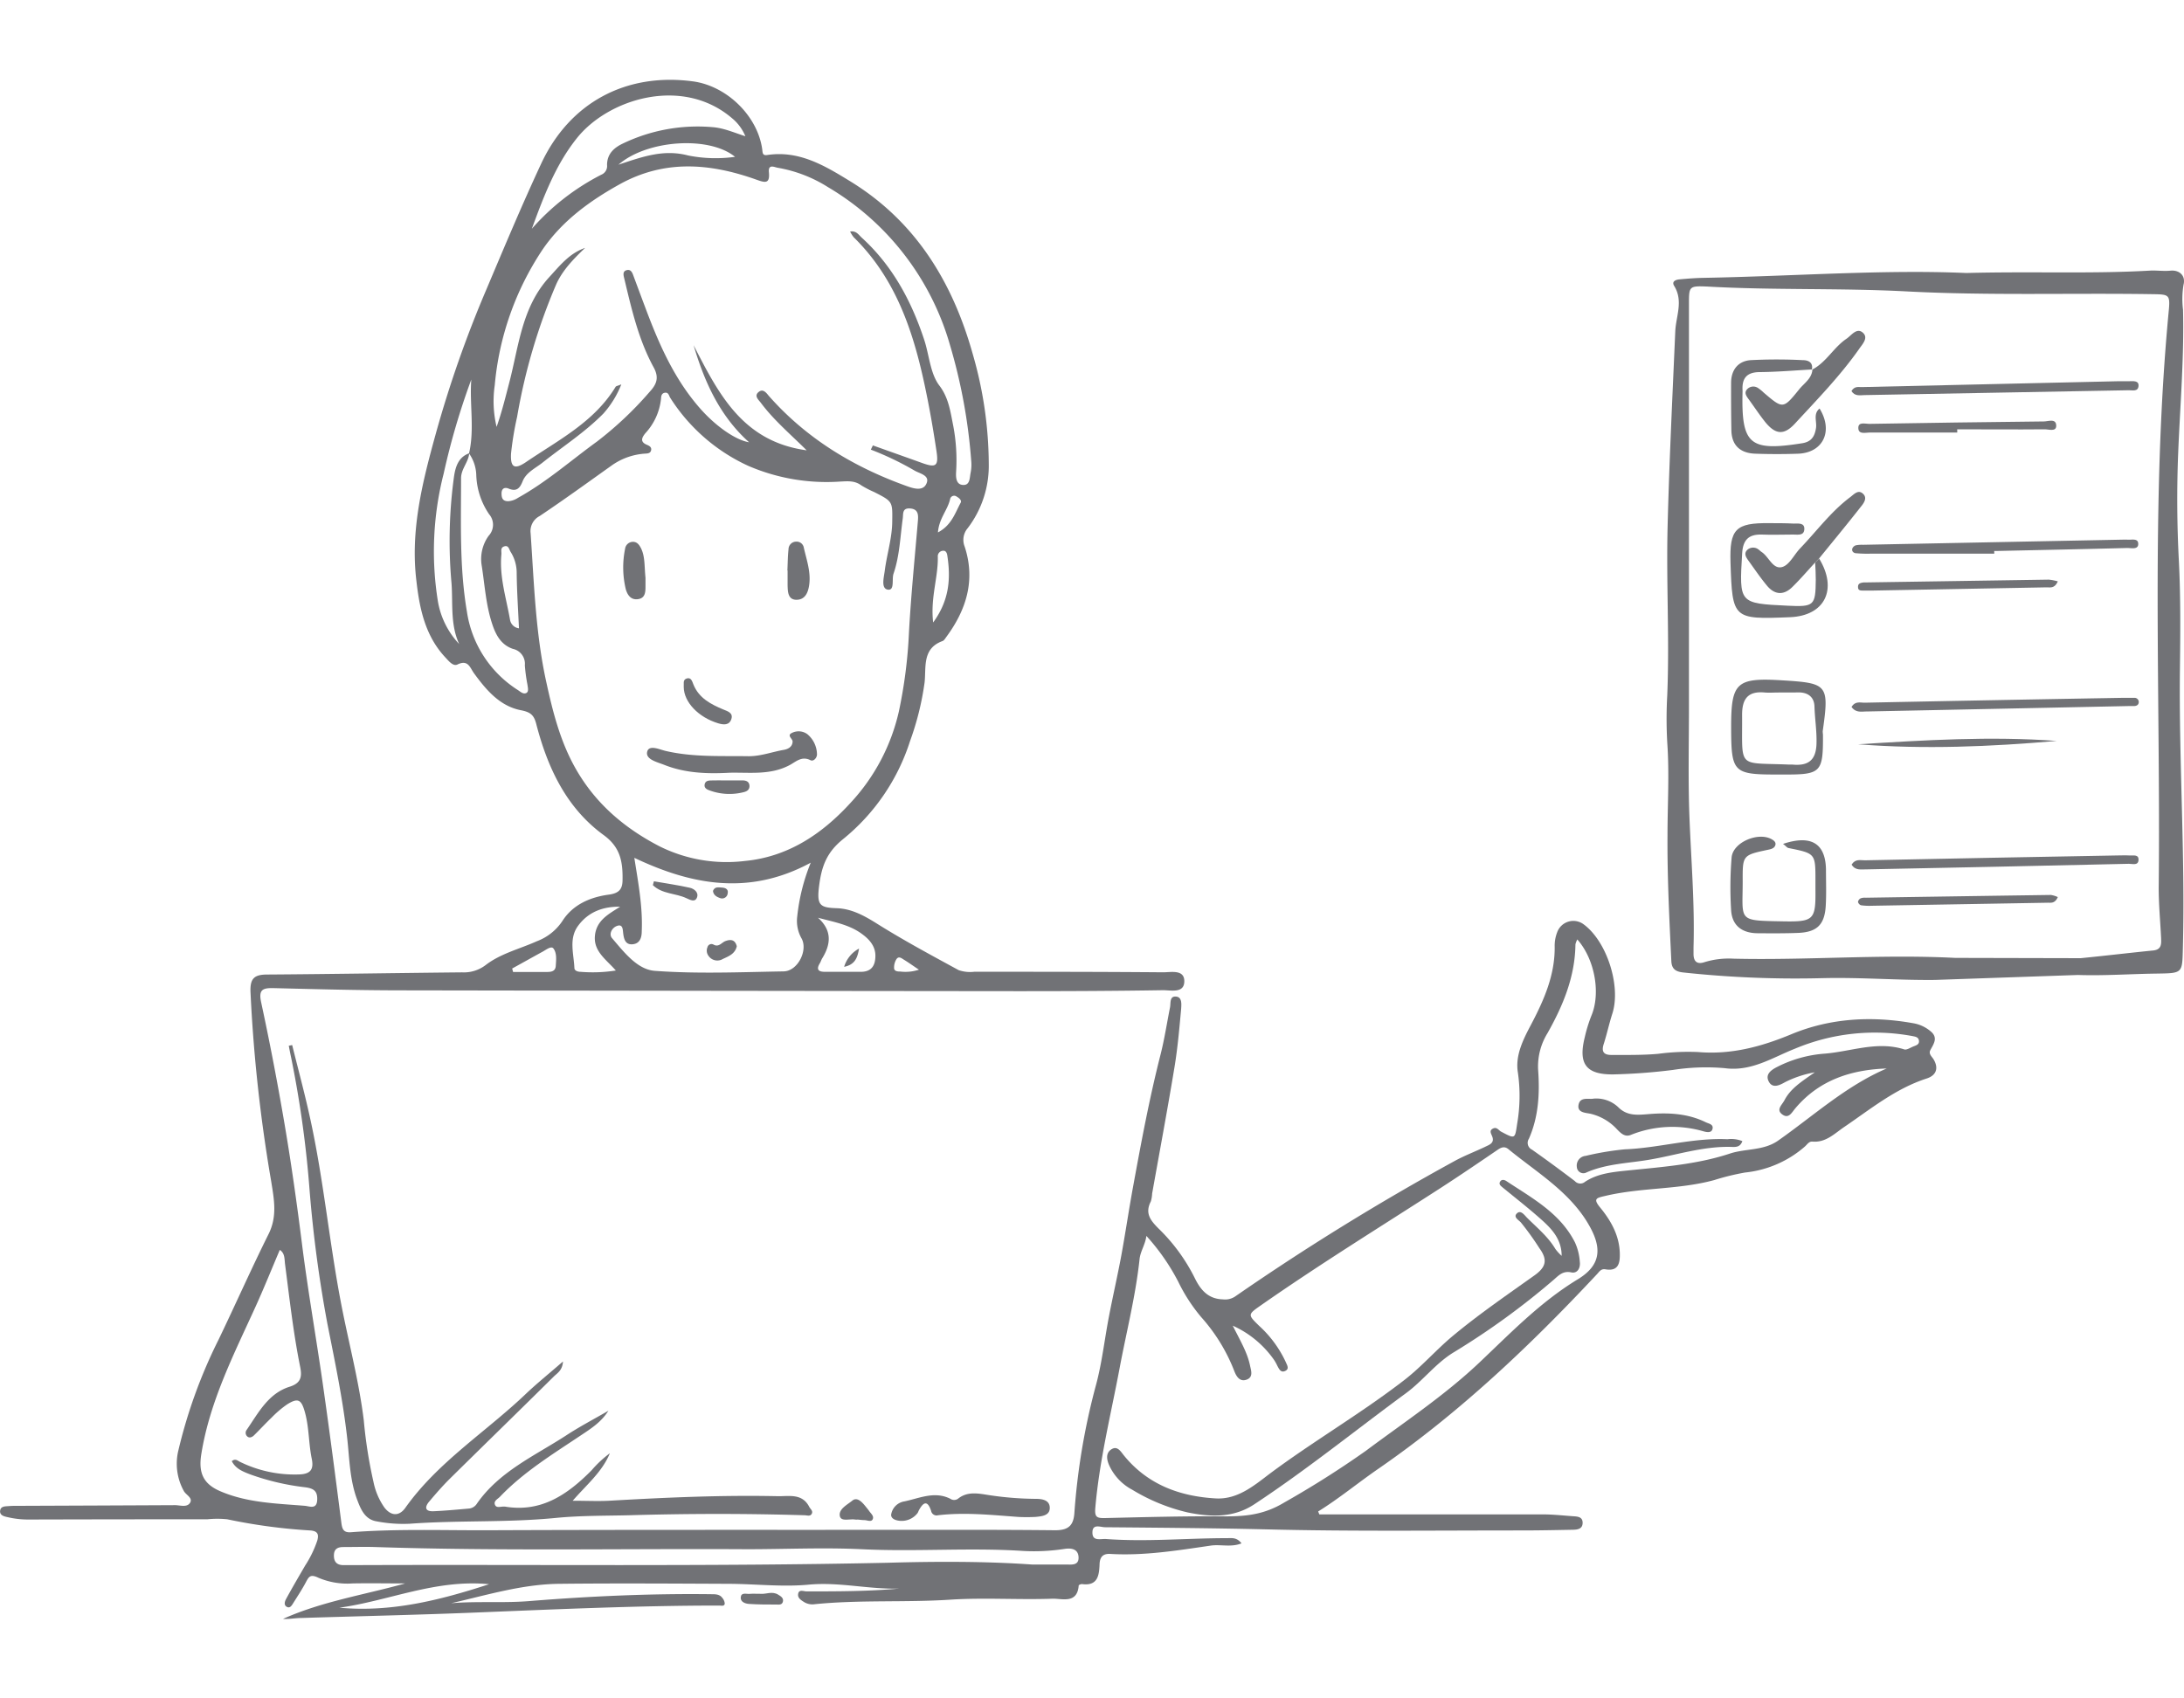 <svg xmlns="http://www.w3.org/2000/svg" width="450" height="350" viewBox="0 0 450 350"><title>img_aaf_track</title><path d="M271.84,312.08H277q20.42,0,40.81,0c2.1,0,4.19.23,6.28.38.92.06,2,.09,2,1.35s-1,1.42-2,1.44c-3.75.07-7.49.15-11.23.14-17.17,0-34.34.21-51.5-.21-11.22-.27-22.44-.35-33.67-.45-.92,0-2.56-.77-2.6,1-.06,2,1.64,1.34,2.85,1.43,8.3.61,16.58-.18,24.87-.18.95,0,2-.22,3,1.07-2.16.87-4.33.16-6.38.47-6.85,1-13.71,2.12-20.68,1.71-1.45-.08-2.13.58-2.19,2.11-.09,2.28-.35,4.56-3.64,4.1-.21,0-.65.18-.66.29-.29,3.87-3.47,2.66-5.41,2.73-7,.25-14.08-.26-21.08.2-9.3.6-18.62,0-27.89.93a3.31,3.31,0,0,1-2.12-.39c-.62-.39-1.39-.83-1.32-1.61.1-1.16,1.12-.64,1.74-.64,6.37,0,12.73,0,19.1-.58-6.23.19-12.35-1.4-18.64-.81-5.41.51-10.92-.14-16.38-.17-11.69-.05-23.38-.13-35.06,0-7.6.08-14.88,2.32-22.25,4,5.4-.46,10.8,0,16.19-.45,12.46-1,24.94-1.57,37.45-1.41.83,0,1.69,0,2.24.76a2,2,0,0,1,.5,1.18c-.08.6-.7.4-1.13.4-16.69,0-33.37.76-50,1.43-12,.49-24.06.75-36.09,1.13-1.25,0-2.49.27-3.8.19,8-3.6,16.71-4.95,25.18-7.31-3.62,0-7.24-.07-10.86,0a15.2,15.2,0,0,1-7-1.16c-1.72-.83-2-.22-2.65,1-.77,1.44-1.68,2.81-2.55,4.2-.29.46-.64,1.09-1.24.83-.79-.34-.52-1.16-.24-1.67,1.26-2.32,2.6-4.6,3.93-6.89a22.74,22.74,0,0,0,2.49-5.13c.36-1.29.11-2-1.49-2.1a115.41,115.41,0,0,1-17.06-2.3,19.81,19.81,0,0,0-4.07,0q-18.5,0-37,.05a18.45,18.45,0,0,1-4.06-.46c-.67-.16-1.85-.31-1.65-1.44.16-.89,1.11-.81,1.82-.87s1.27-.05,1.91-.05q16.16-.06,32.31-.14c1,0,2.45.53,3.08-.49s-.85-1.61-1.29-2.44a11.63,11.63,0,0,1-1.2-8A104.79,104.79,0,0,1,45.07,276c3.47-7.22,6.71-14.54,10.28-21.71,1.81-3.64,1.12-7.14.53-10.82a318.62,318.62,0,0,1-4.27-39.1c-.09-2.69.75-3.52,3.35-3.54,13.42-.09,26.83-.32,40.25-.45a7.38,7.38,0,0,0,4.8-1.46c3.13-2.43,7-3.33,10.6-4.95a10.91,10.91,0,0,0,5.22-4.1c2.16-3.44,5.77-5,9.64-5.51,1.93-.27,2.76-1,2.8-2.86.07-3.71-.33-6.83-3.89-9.41-7.7-5.61-11.56-13.89-13.89-22.9-.47-1.82-1.16-2.44-3.17-2.83-4.33-.84-7.12-4.15-9.63-7.58-.85-1.15-1.2-2.93-3.44-1.84-.88.42-1.75-.67-2.45-1.42-4.18-4.44-5.35-10.05-6-15.79-1.28-10.45,1.24-20.41,4-30.38a236.77,236.77,0,0,1,10.37-29.59c3.68-8.7,7.33-17.43,11.32-26,5.88-12.62,17.47-18.81,31.21-17,7,.9,13.39,7.09,14.35,14,.09.63,0,1.34,1,1.19,6.53-1,11.77,2.12,17,5.33C188.56,45.51,196.24,58,200.44,73a82.39,82.39,0,0,1,3.29,22.62,21.22,21.22,0,0,1-4.34,13.22,3.72,3.72,0,0,0-.63,3.79c2.28,6.94.35,13.06-3.82,18.69-.21.3-.44.68-.75.79-4.21,1.54-3.34,5.36-3.68,8.5a58.36,58.36,0,0,1-3,12.11,42.73,42.73,0,0,1-13.83,20.23c-3.33,2.69-4.38,5.54-4.9,9.55s.09,4.55,3.62,4.66c3.05.1,5.66,1.53,8.29,3.18,5.46,3.43,11.16,6.49,16.83,9.58a7.24,7.24,0,0,0,3.22.34c13,0,25.93,0,38.9.11,1.68,0,4.42-.64,4.38,1.89s-2.84,1.77-4.47,1.8c-9.86.16-19.72.2-29.58.2q-63.39-.06-126.76-.17c-8.94,0-17.88-.23-26.82-.46-2.21-.05-3.15.27-2.59,2.88q2.5,11.61,4.52,23.32c1.58,9.06,2.86,18.16,4,27.28,1.22,9.47,2.88,18.89,4.23,28.35s2.56,18.77,3.76,28.16c.17,1.34.34,2.27,2,2.14,9.48-.73,19-.37,28.46-.41,26.38-.11,52.76-.07,79.15-.08,12.5,0,25-.05,37.51.08,2.74,0,3.76-1,3.94-3.56a138.43,138.43,0,0,1,4.44-26.32c1.25-4.62,1.77-9.44,2.68-14.16.8-4.18,1.76-8.34,2.54-12.53.87-4.74,1.57-9.52,2.44-14.26,1.67-9.13,3.37-18.25,5.67-27.26.8-3.17,1.29-6.42,1.93-9.63.19-.91-.15-2.42,1.3-2.25,1.22.14,1.05,1.61,1,2.52-.37,4-.71,8-1.37,12-1.44,8.71-3.06,17.39-4.61,26.07a6.46,6.46,0,0,1-.27,1.62c-1.23,2.41-.14,3.85,1.61,5.6a37.34,37.34,0,0,1,7.38,10.06c1.17,2.43,2.72,4.44,5.86,4.52a3.72,3.72,0,0,0,2.5-.58,508.42,508.42,0,0,1,45.06-27.83c2.06-1.15,4.31-2,6.42-3,.81-.42,2.05-.74,1.52-2.14-.23-.61-.68-1.22.13-1.64s1.17.35,1.7.63c2.9,1.53,2.84,1.54,3.3-1.62a33.8,33.8,0,0,0,.15-10.58c-.58-3.47,1.08-6.78,2.71-9.85,2.7-5.13,5-10.35,4.87-16.31a7.67,7.67,0,0,1,.5-2.68,3.54,3.54,0,0,1,5.53-1.64c4.76,3.55,7.66,12.7,5.86,18.34-.67,2.08-1.12,4.22-1.79,6.3-.53,1.63.1,2.25,1.64,2.23,3.2,0,6.41.05,9.58-.23a47.06,47.06,0,0,1,8.2-.37c6.81.58,13-1.07,19.28-3.68,7.95-3.3,16.46-3.79,25-2.27a7.44,7.44,0,0,1,3.88,1.87c1.3,1.26.36,2.48-.28,3.7-.41.79.37,1.35.71,1.95,1.1,1.92.37,3.3-1.47,3.89-6.43,2.08-11.56,6.31-17,10-2,1.36-3.77,3.23-6.52,3-.73-.07-1.09.6-1.55,1a22.14,22.14,0,0,1-12.34,5.37,50.41,50.41,0,0,0-6.36,1.56c-7.35,2-15,1.5-22.44,3.26-1.79.42-2.59.53-1.06,2.39,2.22,2.7,3.94,5.74,4.05,9.38.06,1.93-.19,3.84-2.95,3.36-.94-.16-1.26.49-1.75,1-13.78,14.74-28.35,28.57-45,40.07-4.19,2.88-8.11,6.14-12.45,8.83ZM96.64,93.44c1.17-5,.08-10.15.47-15.23a147.86,147.86,0,0,0-5.69,19.37,64.82,64.82,0,0,0-1.2,26.3,16.94,16.94,0,0,0,4.39,8.84c-1.84-4-1.28-8.3-1.57-12.43a97.35,97.35,0,0,1,.51-22.11c.3-2,.92-4,3.13-4.77C96.53,95.25,95,96.62,95,98.55c0,9.19-.35,18.36,1.21,27.52a23.14,23.14,0,0,0,10.49,16.13c.53.35,1.09.89,1.7.63s.35-1.13.28-1.72a35.24,35.24,0,0,1-.54-4,3.13,3.13,0,0,0-2.46-3.39c-2.33-.8-3.45-2.69-4.22-5-1.33-3.93-1.56-8-2.19-12.06a8.2,8.2,0,0,1,1.41-6.24,3.33,3.33,0,0,0,.1-4.45,15.18,15.18,0,0,1-2.65-8.18A8.13,8.13,0,0,0,96.64,93.44Zm87.2,13.89c.06-4,.06-4-3.72-5.93a20.91,20.91,0,0,1-2.66-1.38c-1.37-1-2.74-.86-4.35-.78A40.75,40.75,0,0,1,154.17,96a37.61,37.61,0,0,1-16.06-14c-.27-.4-.33-1.16-1.07-1.07s-.81.69-.84,1.24a12.32,12.32,0,0,1-3.22,7.1c-.66.81-1.22,1.75.28,2.38.52.22,1.06.5.89,1.17s-.83.63-1.36.67A13.31,13.31,0,0,0,125.93,96c-4.89,3.48-9.74,7-14.73,10.34a3.49,3.49,0,0,0-1.87,3.54c.71,10.26,1,20.56,3.23,30.67,1.36,6.26,2.93,12.42,6.14,18,4.07,7.1,10,12.14,17.24,15.88a31,31,0,0,0,17.5,3c8.82-.83,15.84-5.46,21.76-11.93a40.84,40.84,0,0,0,10-18.86,99.05,99.05,0,0,0,2.08-16.18c.42-7.74,1.2-15.45,1.85-23.16.12-1.34,0-2.42-1.66-2.52S186.15,106,186,106.9c-.52,3.79-.64,7.66-1.89,11.31-.4,1.17.28,3.52-1.18,3.3s-.8-2.55-.63-3.91C182.74,114.17,183.84,110.83,183.84,107.33Zm-4.41-14.67.42-.87c3.32,1.19,6.64,2.36,10,3.57,3,1.1,3.59.74,3.1-2.44-.66-4.41-1.42-8.8-2.35-13.18-2.43-11.52-6.05-22.36-14.71-30.86a6.42,6.42,0,0,1-.73-1.17c1.29-.2,1.75.68,2.39,1.26,6.32,5.75,10.21,13,12.86,21,1.06,3.19,1.24,7,3.15,9.5s2.27,5.39,2.84,8.22a38.06,38.06,0,0,1,.6,9.54c-.07,1.22,0,2.71,1.54,2.71,1.37,0,1.24-1.57,1.46-2.56a8.44,8.44,0,0,0,.11-2.46,113.25,113.25,0,0,0-4.38-23.84,55.51,55.51,0,0,0-25.12-32.51,28.4,28.4,0,0,0-10.37-4c-.65-.1-2-.86-1.81.95.24,2.52-.92,2.09-2.67,1.47-9.42-3.34-18.76-4.15-28,.94-6.24,3.45-11.93,7.61-15.94,13.46a59.91,59.91,0,0,0-9.88,28,22.83,22.83,0,0,0,.38,8.58c1.06-3,1.8-6,2.58-9,2-7.59,2.58-15.66,8.29-21.88,2.19-2.38,4.15-4.9,7.36-6-2.37,2.28-4.69,4.62-6,7.63a121.09,121.09,0,0,0-8,27.17,65.13,65.13,0,0,0-1.25,7.54c-.17,2.91.71,3.4,3.07,1.8,6.68-4.54,14.06-8.26,18.47-15.51.1-.17.43-.2,1.18-.51a20.09,20.09,0,0,1-3.68,6c-3.8,3.86-8.34,6.78-12.55,10.12-1.47,1.18-3.38,2-4.12,3.89-.56,1.4-1.24,2.15-2.87,1.47-.78-.33-1.46-.07-1.46,1s.32,1.61,1.41,1.6a4.27,4.27,0,0,0,2-.71C112.63,99.32,117.62,94.9,123,91A72.89,72.89,0,0,0,133.9,80.7c1.38-1.51,1.95-2.87.78-5-3.08-5.63-4.52-11.87-6-18.08-.16-.69-.51-1.64.36-1.92,1.06-.35,1.31.7,1.59,1.45.75,2,1.46,3.93,2.2,5.89,2.84,7.62,6,15,11.51,21.23,3.2,3.61,7.26,6.43,10,6.87-6.06-5.44-9.19-12.44-11.43-20C148,81,152.92,91,166.21,92.8c-3.47-3.43-6.81-6.26-9.42-9.76-.49-.66-1.53-1.47-.41-2.31.86-.65,1.51.22,2,.82,7.71,8.75,17.33,14.6,28.2,18.53,1.42.52,3.46,1.25,4.25-.3.95-1.84-1.36-2.16-2.47-2.85A62,62,0,0,0,179.43,92.66Zm56.78,162c-.21,1.78-1.24,3.2-1.41,4.81-.81,7.61-2.71,15-4.12,22.52-1.8,9.57-4.16,19-5,28.77-.16,1.91.33,2.11,2,2.08,8.31-.2,16.61-.42,24.92-.35,4.31,0,8-.43,12-2.85A198.25,198.25,0,0,0,281.4,299c7.88-5.88,16.11-11.32,23.29-18.09,6.48-6.12,12.63-12.55,20.38-17.26,4.75-2.88,5.11-6.36,2.31-11.21a23.79,23.79,0,0,0-1.81-2.72c-4.05-5.3-9.72-8.75-14.77-12.9-.77-.63-1.43-.41-2.22.13-3.91,2.67-7.83,5.33-11.8,7.9-12.4,8-25,15.77-37.08,24.22-2.64,1.84-2.58,1.89-.28,4.14a23.37,23.37,0,0,1,5.48,7.43c.28.67.83,1.45-.09,1.88s-1.27-.41-1.63-1.07a8.6,8.6,0,0,0-.66-1.19,20.76,20.76,0,0,0-8.52-7.07c1.59,3.18,3,5.52,3.56,8.21.2,1,.73,2.35-.64,2.89s-2.12-.49-2.59-1.72a36.33,36.33,0,0,0-6.81-11.12,34.87,34.87,0,0,1-4.74-7.3A44.08,44.08,0,0,0,236.21,254.7ZM325,193.6a4,4,0,0,0-.39,1c-.08,6.68-2.54,12.6-5.75,18.3a13.05,13.05,0,0,0-1.94,7.54c.35,4.86.11,9.68-1.9,14.23a1.55,1.55,0,0,0,.66,2.26q4.46,3.15,8.8,6.46a1.51,1.51,0,0,0,2.11.15c2.58-1.7,5.59-2,8.6-2.31,7.14-.74,14.36-1.23,21.23-3.5,3.27-1.08,6.93-.56,9.94-2.67,7.33-5.14,14-11.28,22.38-14.87-7.39.26-13.94,2.4-18.85,8.24-.71.85-1.32,2.12-2.56,1.3-1.51-1-.17-2,.35-3,1.27-2.44,3.55-3.86,6.25-5.75a22.12,22.12,0,0,0-6.07,2c-1,.55-2.56,1.46-3.39-.05s.42-2.42,1.76-3.09a25.54,25.54,0,0,1,9.65-2.7c5.48-.42,10.87-2.67,16.48-.88.48.15,1.19-.31,1.76-.56s1.36-.38,1.27-1.21-.82-.86-1.46-1a42.49,42.49,0,0,0-24.11,2.63c-4.7,1.86-9,4.76-14.49,4a44.21,44.21,0,0,0-10.64.37,120.15,120.15,0,0,1-12.27.92c-5.67.06-7.25-2.2-5.89-7.65a29.82,29.82,0,0,1,1.36-4.43C329.84,204.75,328.63,197.71,325,193.6ZM47.76,301.11c.73-.59,1.17-.12,1.64.12a25.53,25.53,0,0,0,12.17,2.62c2.39-.06,3.12-1,2.67-3.21-.65-3.12-.54-6.33-1.37-9.45-.74-2.74-1.39-3.25-3.75-1.75A21.23,21.23,0,0,0,56,292.1c-1.26,1.2-2.43,2.48-3.66,3.69-.41.4-1,.65-1.45.17a1,1,0,0,1-.09-1.26c2.42-3.51,4.46-7.54,8.86-8.92,2.45-.77,2.58-2.15,2.18-4.14-1.41-7-2.18-14-3.1-21.06-.15-1.09,0-2.31-1.09-3-1.66,3.9-3.19,7.7-4.87,11.42-4.51,9.94-9.54,19.68-11.3,30.65-.62,3.86.39,6.15,3.91,7.66,5.56,2.39,11.51,2.52,17.4,3,1,.08,2.51.85,2.57-1.29.06-1.79-.79-2.29-2.43-2.52a50.41,50.41,0,0,1-11.43-2.68C50,303.24,48.54,302.66,47.76,301.11ZM167.05,177.78c-12.63,6.83-24.45,4.65-36.35-1,.83,5.27,1.74,10.13,1.53,15.09,0,1.27-.33,2.51-1.76,2.71-1.58.21-1.92-1-2.07-2.29-.09-.77-.07-1.94-1.32-1.46-1,.39-1.66,1.64-1,2.47,2.47,2.88,5.21,6.51,8.85,6.77,8.81.65,17.69.26,26.54.11,2.94-.05,5.09-4.45,3.64-6.87a7.32,7.32,0,0,1-.84-4.49A40.41,40.41,0,0,1,167.05,177.78ZM212.6,322.41h7c1.15,0,2.7.27,2.63-1.5s-1.58-1.91-2.86-1.72a41.4,41.4,0,0,1-8.46.43c-11.11-.73-22.22.19-33.33-.36-7.86-.38-15.76,0-23.63,0-25.55-.15-51.1.4-76.64-.45-2.19-.07-4.38,0-6.57,0-1.17,0-1.93.4-1.94,1.73s.61,2,2,2h1.92c36.74-.16,73.49.3,110.23-.49C193,321.76,203.15,321.75,212.6,322.41Zm-103-275.29A48.29,48.29,0,0,1,123.9,36a1.92,1.92,0,0,0,1.18-2c0-2.25,1.39-3.52,3.17-4.38a35.56,35.56,0,0,1,18.54-3.42c2.3.17,4.38,1.1,6.79,1.88a9.48,9.48,0,0,0-2.81-3.77c-10.23-8.68-25.55-3.94-32,4.28C114.44,34.05,112,40.56,109.59,47.12Zm58.94,142c2.91,2.62,2.69,5.41.88,8.36-.19.3-.29.67-.48,1-.81,1.31-.33,1.8,1.08,1.79,2.44,0,4.9,0,7.35,0,2.23,0,3-1.33,3-3.32s-1.26-3.38-2.74-4.46C175,190.52,171.75,190,168.53,189.12ZM126.89,200c-2-2.28-4.61-3.94-4.31-7.15s2.84-4.48,5.2-6c-3.52-.05-6.53,1.06-8.63,3.89-2,2.66-.93,5.77-.8,8.72,0,.6.72.81,1.27.81A30.58,30.58,0,0,0,126.89,200ZM100.77,326.47c-11-1.08-20.69,3.45-30.86,4.84C80.46,332.29,90.46,329.84,100.77,326.47ZM127.43,33.94c5.09-1.7,9.34-3.21,14.36-1.9a28.86,28.86,0,0,0,9.66.28C146.1,27.94,133.25,28.83,127.43,33.94Zm-20.5,95.54c-.17-3.87-.43-7.63-.47-11.4a8.08,8.08,0,0,0-1.26-4.37c-.31-.49-.4-1.39-1.28-1.12s-.56,1-.61,1.65c-.44,4.63,1,9,1.78,13.49A2.12,2.12,0,0,0,106.93,129.48Zm85.34-1.2c3.36-4.6,3.64-9.09,2.92-13.78-.07-.49-.26-1-.77-1a1.13,1.13,0,0,0-1.19,1.24C193.32,119,191.68,123.18,192.27,128.28Zm-86.74,71.31.19.71c2.33,0,4.67,0,7,0,.84,0,1.71-.12,1.79-1.22.08-1.25.26-2.67-.49-3.63-.44-.56-1.48.26-2.18.65C109.74,197.25,107.64,198.43,105.53,199.59Zm87.73-89.87c2.81-1.49,3.53-4,4.68-6.12.27-.5-.35-1-.82-1.26a.85.85,0,0,0-1.34.44C195.31,105.05,193.47,106.82,193.26,109.72Zm-3.92,90.11c-1.25-.83-2.12-1.46-3-2-.5-.29-1.14-.92-1.65-.14a3.23,3.23,0,0,0-.47,1.79c0,.67.72.74,1.26.73A8.77,8.77,0,0,0,189.34,199.83Z" fill="#717276"/><path d="M398.7,201.94c-7.67.08-15.34-.55-23-.37a216.2,216.2,0,0,1-28.91-1.17c-1.55-.17-2.34-.73-2.42-2.32-.41-8.64-.85-17.26-.79-25.93,0-6.34.4-12.72-.05-19.09a87.3,87.3,0,0,1,0-9.84c.47-11.59-.22-23.17.07-34.75.34-13.4,1-26.79,1.58-40.19.14-3.12,1.7-6.24-.22-9.35-.59-.94.32-1.29,1.08-1.36,1.64-.15,3.28-.28,4.91-.31,18.61-.34,37.2-1.75,54.17-1,13.7-.36,25.76.2,37.8-.49,1.44-.09,2.87.16,4.35,0,1.76-.14,3.12,1,2.63,2.92a18.18,18.18,0,0,0-.1,5.15c.24,9.86-.6,19.68-1,29.53q-.44,11.06.14,22.16c.38,7.47.31,15,.22,22.45-.22,19.08,1.1,38.14.61,57.22-.14,5.53.05,5.34-5.75,5.44-5.28.08-10.57.46-15.86.28m.56-3.46c5-.5,10-1.09,14.94-1.59,1.74-.18,1.67-1.36,1.62-2.58-.17-3.56-.52-7.11-.49-10.66.42-39.51-1.69-79,2.06-118.5.33-3.43.1-3.46-3.38-3.51-16.89-.26-33.77.32-50.65-.57-13.67-.72-27.38-.22-41.06-1C348,58.9,348,59,348,62.7q0,41.51,0,83c0,7.39-.18,14.79.08,22.17.34,9.12,1.13,18.21.86,27.35,0,.45,0,.91,0,1.37,0,1.63.81,2.18,2.26,1.69a17,17,0,0,1,5.95-.72c15.24.36,30.47-.94,45.71-.16m5.9,2.29" fill="#717276"/><path d="M125.36,290.72c-1.48,2.37-3.67,3.74-5.82,5.17-5.76,3.85-11.68,7.49-16.52,12.55-.46.49-1.42.88-1,1.74.33.63,1.17.26,1.78.3a2.43,2.43,0,0,1,.27,0c7.51,1.25,12.92-2.54,17.82-7.48a22.93,22.93,0,0,1,3.77-3.52c-1.6,3.88-4.8,6.49-7.66,9.79,2.82,0,5.16.12,7.49,0,11.57-.66,23.14-1.19,34.73-.94,2.29.05,5.05-.65,6.51,2.18.23.47.84.84.53,1.44s-.95.32-1.48.31c-12.05-.37-24.1-.35-36.15,0-5,.12-10,.06-15,.54-10.06,1-20.15.47-30.21,1.21a28.87,28.87,0,0,1-6.8-.49c-2.37-.38-3.24-2.36-4-4.39-1.56-4.08-1.6-8.41-2.07-12.65-.89-8-2.53-15.81-4.09-23.67a266.43,266.43,0,0,1-3.68-27.63A220.71,220.71,0,0,0,60,218c-.18-.83-.34-1.66-.5-2.49l.7-.15c1.19,4.8,2.48,9.58,3.55,14.41,3,13.36,4.14,27,6.84,40.42,1.51,7.51,3.44,14.93,4.37,22.54a95.42,95.42,0,0,0,2,12.69,14,14,0,0,0,2.24,5.24c1.33,1.74,3,1.87,4.28.12,6.69-9.46,16.53-15.6,24.76-23.43,2.35-2.24,4.89-4.28,7.76-6.78-.11,1.86-1.2,2.41-1.88,3.09-7.13,7.06-14.33,14.06-21.47,21.11-1.48,1.47-2.86,3.06-4.21,4.66-1,1.17-.86,2.08.9,2,2.45-.11,4.91-.34,7.36-.56a2.16,2.16,0,0,0,1.56-1c4.6-6.62,11.84-9.82,18.3-14C119.4,294,122.42,292.43,125.36,290.72Z" fill="#717276"/><path d="M209.88,312.61c-5.53-.4-11.06-1-16.61-.35a1.14,1.14,0,0,1-1.42-.9c-.79-2.41-1.7-1.68-2.58,0a2,2,0,0,1-.24.49,4.14,4.14,0,0,1-4.12,1.48c-.63-.13-1.36-.49-1.29-1.22a3.26,3.26,0,0,1,2.75-2.71c3.09-.65,6.21-2.17,9.45-.53a1.39,1.39,0,0,0,1.55,0c2-1.63,4.3-1.08,6.54-.74a67.49,67.49,0,0,0,9.52.75c1.3,0,2.86.24,2.87,1.85s-1.64,1.74-2.88,1.87A34.81,34.81,0,0,1,209.88,312.61Z" fill="#717276"/><path d="M176.75,313.15a3.25,3.25,0,0,1-.54,0c-1.11-.21-2.93.5-3.17-.74-.28-1.43,1.56-2.33,2.58-3.17s2.08.38,2.82,1.32c.23.28.46.56.67.86.35.51,1,1,.71,1.65s-1.12.2-1.71.19S177.21,313.19,176.75,313.15Z" fill="#717276"/><path d="M156.88,328.45c1,.07,2.24-.57,3.44.16.54.33,1.17.69,1,1.43s-.82.63-1.35.62c-1.89,0-3.79,0-5.68-.13-.76-.06-1.79-.42-1.66-1.42s1.15-.59,1.81-.65S155.88,328.45,156.88,328.45Z" fill="#717276"/><path d="M150.36,159.24c-4.59.25-9.13.11-13.47-1.61-1.47-.58-3.89-1.12-3.55-2.68s2.56-.49,3.81-.2c5.66,1.32,11.38,1,17.11,1.09,2.53,0,4.82-.89,7.23-1.31.87-.15,1.8-.61,1.82-1.73,0-.59-1.27-1.24-.12-1.77a3.06,3.06,0,0,1,3.14.25,5.5,5.5,0,0,1,2,4.05c.08.79-.69,1.66-1.34,1.33-1.8-.92-3,.32-4.27,1C158.74,159.78,154.51,159.15,150.36,159.24Z" fill="#717276"/><path d="M133,119.06c0,.22,0,.94,0,1.67,0,1.2,0,2.52-1.53,2.74s-2.19-.92-2.52-2a19.23,19.23,0,0,1-.16-8.34,1.65,1.65,0,0,1,1.43-1.46c1-.11,1.48.58,1.86,1.32C132.93,114.72,132.75,116.66,133,119.06Z" fill="#717276"/><path d="M162.24,117.52c.07-1.45.07-2.9.23-4.33a1.58,1.58,0,0,1,1.58-1.57,1.49,1.49,0,0,1,1.57,1.24c.58,2.55,1.5,5.07,1.1,7.74-.22,1.51-.83,3-2.61,3s-1.79-1.68-1.83-3c0-1,0-2,0-3Z" fill="#717276"/><path d="M140.88,141.59c.07-.59-.27-1.52.64-1.78s1.1.63,1.38,1.31c1.14,2.75,3.54,4,6.09,5.07.9.38,2.13.69,1.7,2s-1.62,1.2-2.73.86C143.92,147.83,140.91,144.7,140.88,141.59Z" fill="#717276"/><path d="M149.67,160.82c1.08,0,2.17,0,3.25,0,.77,0,1.47.2,1.51,1.16,0,.77-.52,1.1-1.18,1.26a11.87,11.87,0,0,1-6.93-.31c-.58-.2-1.28-.48-1.13-1.28s.87-.81,1.5-.82C147.68,160.81,148.68,160.82,149.67,160.82Z" fill="#717276"/><path d="M321.77,258.8c0-3.38-2-5.52-4.16-7.45-2.58-2.31-5.32-4.44-8-6.64-.35-.3-.81-.62-.56-1.12.33-.67,1-.44,1.4-.15,5.3,3.51,11,6.55,14.06,12.59a11.38,11.38,0,0,1,1,4c.16,1.22-.45,2.46-1.76,2.18-1.7-.36-2.57.6-3.56,1.47a155,155,0,0,1-20.77,15.07c-3.68,2.28-6.26,5.81-9.72,8.35-10.42,7.65-20.48,15.8-31.29,22.92-4.35,2.86-9.08,2.6-13.74,1.65A38.91,38.91,0,0,1,233.29,307a10.7,10.7,0,0,1-4.78-5.1c-.46-1.08-.74-2.45.49-3.23s1.9.43,2.57,1.26c4.87,6,11.49,8.44,18.93,8.86,4.42.25,7.77-2.54,11-5,9.06-6.77,18.86-12.45,27.82-19.37,3.6-2.78,6.56-6.23,10-9.1,5.37-4.47,11.16-8.44,16.86-12.5,2.28-1.64,2.82-3.12,1-5.6a57.69,57.69,0,0,0-3.81-5.3c-.48-.53-1.68-1.13-.76-1.92.75-.65,1.47.37,2,.92,2.05,2.06,4.35,3.91,5.87,6.47A9.63,9.63,0,0,0,321.77,258.8Z" fill="#717276"/><path d="M328.37,226.4a6.57,6.57,0,0,1,5,1.71c1.94,2,4.22,1.64,6.61,1.46,3.92-.3,7.82-.09,11.46,1.69.63.31,1.62.41,1.42,1.35s-1.22.7-1.84.54a22.92,22.92,0,0,0-15,.73c-1.23.5-2.06-.35-2.84-1.15a10.77,10.77,0,0,0-5.31-3.17c-1-.26-2.84-.17-2.64-1.76C325.49,225.9,327.39,226.62,328.37,226.4Z" fill="#717276"/><path d="M359,235.16c-.46,1.35-1.5,1.21-2.34,1.19-5.81-.15-11.32,1.72-16.95,2.66-4.28.72-8.72.81-12.81,2.6a1.35,1.35,0,0,1-2-1.11,2,2,0,0,1,1.81-2.3,59,59,0,0,1,8.06-1.35c7.1-.28,14-2.41,21.16-2.08A6.15,6.15,0,0,1,359,235.16Z" fill="#717276"/><path d="M134.73,181.62c2.47.43,5,.78,7.42,1.33.84.19,1.86.93,1.46,2s-1.45.48-2.15.16c-2.25-1.07-5-.83-6.94-2.7Z" fill="#717276"/><path d="M151.81,195c-.34,1.56-1.66,2.06-2.87,2.62A2.19,2.19,0,0,1,146,197a1.79,1.79,0,0,1-.23-1.8.85.85,0,0,1,1.3-.51c1.08.55,1.62-.48,2.42-.76C150.63,193.5,151.47,193.69,151.81,195Z" fill="#717276"/><path d="M146.91,183.6c.36-.93,1.16-.73,1.85-.69s1.34.33,1.18,1.15a1.16,1.16,0,0,1-1.61,1C147.66,184.82,147,184.46,146.91,183.6Z" fill="#717276"/><path d="M177,195.48c-.33,2-.9,3.32-3.07,3.76A6.3,6.3,0,0,1,177,195.48Z" fill="#717276"/><path d="M367.38,173.91c5.81-1.94,8.74-.09,8.85,5.23,0,2.52.1,5.05-.05,7.57-.24,3.86-1.82,5.38-5.67,5.54-2.76.11-5.52.09-8.29.07-3.23,0-5.38-1.53-5.54-4.86a76,76,0,0,1,.11-10.78c.3-3.19,5.71-5.38,8.42-3.63.37.23.78.59.57,1.17s-.79.75-1.41.88c-5.35,1.13-5.32,1.14-5.3,6.53,0,8.27-1.17,8.06,8.27,8.24,6.42.12,6.79-.31,6.72-6.63,0-.61,0-1.21,0-1.81,0-5.56,0-5.55-5.55-6.67C368.2,174.7,368,174.36,367.38,173.91Z" fill="#717276"/><path d="M356.69,149.82c0-9.17,1.09-10.2,10.49-9.62s9.75.84,8.38,10.48a5,5,0,0,0,.05.67c.05,7.88-.37,8.3-8.21,8.26h-.72C357.06,159.64,356.72,159.31,356.69,149.82Zm9.8-7.11c-.95,0-1.92.07-2.87,0-3.46-.33-4.69,1.3-4.67,4.65.08,11.21-1.14,9.75,9.61,10.2.24,0,.48,0,.72,0,3.21.31,4.91-.79,5-4.36.07-2.57-.34-5.07-.42-7.61-.06-2-1.4-2.94-3.4-2.9C369.13,142.72,367.81,142.7,366.49,142.71Z" fill="#717276"/><path d="M373.33,76.2c2.95-1.49,4.46-4.6,7.13-6.39,1-.68,2.1-2.36,3.36-1.26S383.66,71,383,72c-3.89,5.51-8.6,10.35-13.16,15.29-2.32,2.51-4.09,2.26-6.25-.47-1.19-1.51-2.24-3.12-3.38-4.67-.45-.62-.85-1.26-.23-1.93a1.74,1.74,0,0,1,2.31-.22,8,8,0,0,1,1.11.91c3.95,3.37,4,3.42,7.28-.64,1-1.27,2.62-2.22,2.76-4.1Z" fill="#717276"/><path d="M374,115.92c-1.54,1.66-3,3.38-4.65,5-1.77,1.78-3.65,1.72-5.26-.21-1.38-1.66-2.59-3.45-3.85-5.2-.5-.69-1-1.48-.18-2.23a1.79,1.79,0,0,1,2.32,0c.2.13.36.33.56.45,1.55,1,2.34,3.69,4.3,3.11,1.47-.44,2.42-2.53,3.66-3.83,3.4-3.54,6.33-7.55,10.3-10.54.81-.6,1.73-1.74,2.77-.61.79.86,0,1.9-.57,2.59-2.81,3.59-5.71,7.09-8.58,10.63Z" fill="#717276"/><path d="M374,115.92l.82-.82c3.88,6.37,1.17,11.8-6,12.09-11.77.48-11.88.37-12.26-11.24-.22-6.93,1.05-8.22,8-8.14,1.69,0,3.37,0,5.05.09.89,0,2.25-.22,2.16,1.18s-1.4,1.06-2.32,1.08c-2.16,0-4.33.09-6.49,0-2.7-.07-3.84,1.14-4,3.87-.61,10.31-.67,10.31,9.33,10.79,5.51.27,5.79,0,5.84-5.34C374.13,118.31,374.07,117.11,374,115.92Z" fill="#717276"/><path d="M373.39,76.14c-3.59.19-7.18.51-10.76.54-2.67,0-3.73,1.21-3.59,3.74v.36c-.26,10.84,1.44,12.28,12.3,10.56,1.88-.3,2.57-1.39,2.84-3.15.2-1.33-.63-2.89.73-4,2.88,4.66.73,9.13-4.46,9.31-2.88.1-5.77.1-8.65,0-3.11-.07-5-1.6-5.06-4.84s-.07-6.49-.06-9.74c0-2.68,1.43-4.5,4-4.7a105.13,105.13,0,0,1,10.8,0c1.11,0,2.18.48,1.83,2Z" fill="#717276"/><path d="M381.48,80.59c.65-1.07,1.44-.8,2.1-.82q26.49-.63,53-1.21c.72,0,1.44,0,2.16,0s2-.2,1.89,1-1.25.84-2,.86q-27.22.51-54.44,1C383.24,81.44,382.2,81.71,381.48,80.59Z" fill="#717276"/><path d="M381.51,178.18c.79-1.26,1.85-.87,2.75-.89q26-.54,51.91-1c.84,0,1.69-.05,2.53,0s2-.28,1.93.94-1.29.76-2,.78q-27,.62-54.08,1.15C383.5,179.12,382.32,179.48,381.51,178.18Z" fill="#717276"/><path d="M410.91,114.1H385.32a25,25,0,0,1-2.87-.09c-.44,0-1-.36-.78-1a1.16,1.16,0,0,1,.74-.64,6.15,6.15,0,0,1,1.43-.1l54-1.07h.36c.88.13,2.35-.4,2.37.87s-1.46.84-2.32.86c-9,.24-18,.42-27,.62h-.36Z" fill="#717276"/><path d="M381.5,145.69c.76-1.26,1.82-.87,2.71-.88q26.49-.54,53-1c.84,0,1.68,0,2.52,0a.86.86,0,0,1,.95.85c0,.55-.38.82-.93.84l-1.08,0q-27,.57-54.07,1.12C383.57,146.62,382.4,146.94,381.5,145.69Z" fill="#717276"/><path d="M403.28,89.13c-6,0-12,0-18,0-.87,0-2.31.45-2.38-.84-.09-1.45,1.4-.93,2.22-.94q18-.31,36-.5c.9,0,2.57-.71,2.55.92,0,1.25-1.56.69-2.4.7-6,.06-12,0-18,0Z" fill="#717276"/><path d="M424,184.87c-.6,1.35-1.4,1.15-2.07,1.16l-36.35.63a11.83,11.83,0,0,1-2.15-.11,1,1,0,0,1-.6-.68,1,1,0,0,1,.54-.74,2.46,2.46,0,0,1,1.06-.13q19.07-.3,38.14-.57A5.2,5.2,0,0,1,424,184.87Z" fill="#717276"/><path d="M424,119.81c-.67,1.53-1.61,1.21-2.37,1.23L386,121.7c-.72,0-1.44,0-2.16,0-.47,0-1,0-1-.68-.06-.82.55-.91,1.17-1l.72,0q18.7-.28,37.41-.57A10.57,10.57,0,0,1,424,119.81Z" fill="#717276"/><path d="M423.78,152.69c-13.62,1.18-27.26,1.77-40.93.69C396.48,152.53,410.11,151.68,423.78,152.69Z" fill="#717276"/></svg>